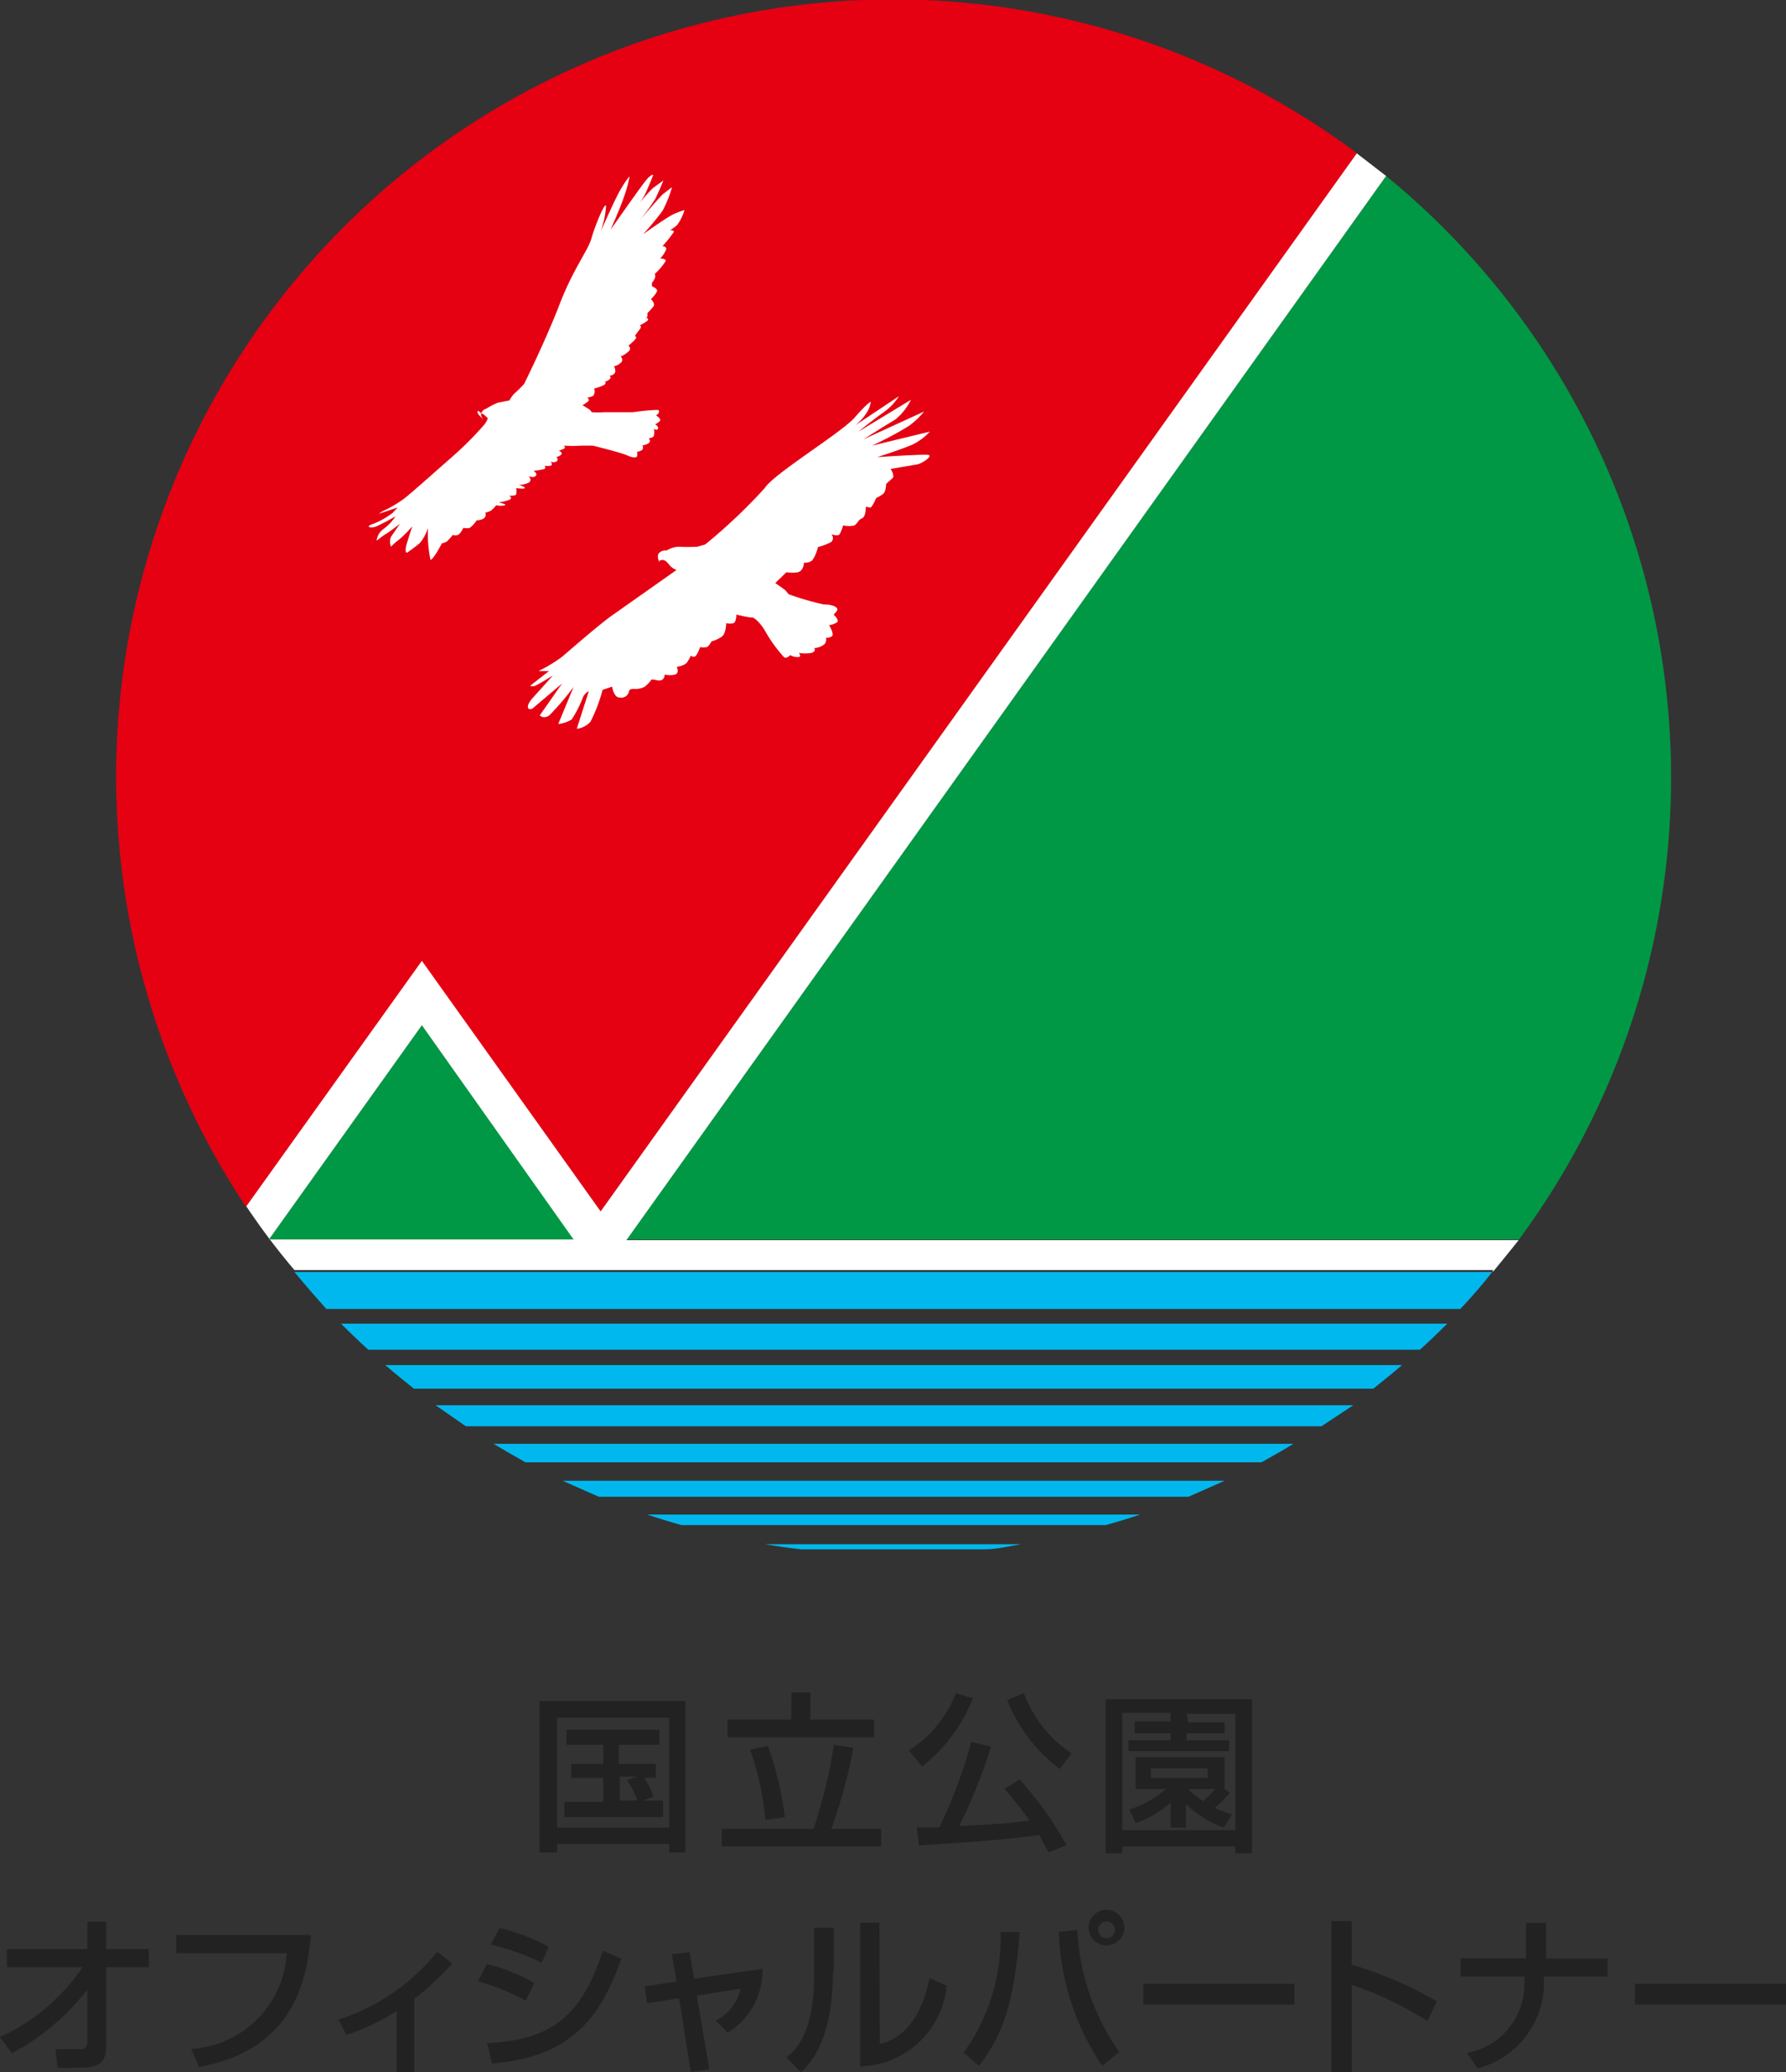 <svg xmlns="http://www.w3.org/2000/svg" viewBox="0 0 56.05 65"><rect x="0" y="0" width="56.05" height="65" fill="#333333" stroke="none"/><g id="header"><path d="M19.67,38.88h28A24.38,24.38,0,0,0,43.5,5.52L19.67,38.88" style="fill:#009844"/><path d="M18.85,38,42.59,4.81A24.38,24.38,0,0,0,7.73,37.87l5.51-7.7L18.85,38" style="fill:#e50012"/><polyline points="13.24 32.16 8.44 38.88 18.03 38.88 13.24 32.16" style="fill:#009844"/><path d="M46.85,39.9c.27-.33.55-.67.81-1h-28L43.5,5.52l-.92-.71L18.85,38l-5.61-7.86-5.51,7.7a21.8,21.8,0,0,0,1.51,2H46.85M13.24,32.16,18,38.88H8.44Z" style="fill:#fff"/><path d="M21,57.84H17.48v.27h-.55V53.36h4.58v4.75H21v-.27m0-.51V53.88H17.48v3.45Zm-.82-.85h.63V57h-3.1v-.48h1.22v-.75h-1v-.44h1v-.6H17.78v-.47h2.91v.47H19.42v.6h1.16v.44h-.36a2.64,2.64,0,0,1,.29.6ZM20,55.73h-.55v.75H20a2.71,2.71,0,0,0-.32-.64Z" style="fill:#222"/><path d="M22.64,57.37h2.89a15.68,15.68,0,0,0,.64-2.64l.61.1a16.3,16.3,0,0,1-.69,2.54h1.56v.55h-5v-.55m2.19-4.28h.59v.85h2v.56H22.83v-.56h2Zm-.74,1.68A10.32,10.32,0,0,1,24.63,57l-.61.09a8.88,8.88,0,0,0-.48-2.21Z" style="fill:#222"/><path d="M30.53,53.28a5.12,5.12,0,0,1-1.59,2.13l-.42-.5A3.7,3.7,0,0,0,30,53.11l.55.17m2.36,4.83-.3-.55c-1.06.17-3.62.32-3.77.33l-.07-.57.71,0a15.29,15.29,0,0,0,1-2.68l.62.15a16.39,16.39,0,0,1-1,2.49c1.19-.06,1.5-.08,2.21-.17a11.77,11.77,0,0,0-.79-1l.48-.29a11.1,11.1,0,0,1,1.47,2.06Zm.35-2.62a5,5,0,0,1-1.65-2.16l.52-.22A3.92,3.92,0,0,0,33.63,55Z" style="fill:#222"/><path d="M39.29,53.3v4.84h-.52v-.22H35.22v.22H34.7V53.3h4.59m-2,.73h1.14v.34H37.24v.22h1.33v.34H35.41v-.34h1.33v-.22H35.61V54h1.13v-.27H35.22v3.68h3.55V53.76H37.24Zm1.31,2.21a4.11,4.11,0,0,1-.48.47,4.3,4.3,0,0,0,.55.21l-.27.41a3.34,3.34,0,0,1-1.18-.74v.74h-.48v-.79a3.17,3.17,0,0,1-1.1.65l-.2-.43a3.15,3.15,0,0,0,1.15-.64h-.95v-1h2.79v1h0Zm-2.48-.77v.3H37.9v-.3Zm1.17.65a2.45,2.45,0,0,0,.47.38c.11-.1.25-.25.37-.38Z" style="fill:#222"/><path d="M0,63.9a6.28,6.28,0,0,0,2.59-2.19H.22v-.57H2.74v-.86h.59v.86H4.67v.57H3.33v2.51c0,.64-.48.64-.92.64a4.43,4.43,0,0,1-.6,0l-.07-.58c.22,0,.51,0,.76,0,.06,0,.24,0,.24-.2V62.41a7.4,7.4,0,0,1-2.37,2L0,63.9" style="fill:#222"/><path d="M9.76,60.68c-.14,1.55-.6,3.62-3.51,4.16L6,64.27a3.19,3.19,0,0,0,3-3H5.53v-.57H9.76" style="fill:#222"/><path d="M13,65h-.55V63.08a6.48,6.48,0,0,1-1.58.75l-.25-.48a6.44,6.44,0,0,0,3.1-2.13l.47.37A8.26,8.26,0,0,1,13,62.7V65" style="fill:#222"/><path d="M16.5,62.76a7.14,7.14,0,0,0-1.5-.61l.28-.54a5.82,5.82,0,0,1,1.49.59l-.27.56m-1.21,1.33c2-.1,2.95-.82,3.63-2.9l.58.25c-.65,1.83-1.56,3.09-4.06,3.29ZM17,61.57A7.34,7.34,0,0,0,15.4,61l.28-.52a6.1,6.1,0,0,1,1.54.59Z" style="fill:#222"/><path d="M21.09,61.3l.55-.06.14.83,2.15-.31a2.29,2.29,0,0,1-1.09,2l-.38-.38a1.44,1.44,0,0,0,.78-1l-1.37.22.39,2.31-.58.08-.37-2.31-1,.16-.08-.53,1-.15-.14-.84" style="fill:#222"/><path d="M26.14,61.83c0,2.25-.76,2.93-1,3.17l-.46-.46c.24-.2.87-.69.87-2.59V60.47h.62v1.36m1.44,2.29c1.23-.29,1.5-1.79,1.56-2.07l.54.24A2.8,2.8,0,0,1,27,64.82V60.31h.6Z" style="fill:#222"/><path d="M30.22,64.42A6.17,6.17,0,0,0,31.4,60.6l.6,0c-.17,2.42-.65,3.41-1.28,4.2l-.5-.43m3.59-3.83a7.19,7.19,0,0,0,1.32,3.83l-.54.43a7.91,7.91,0,0,1-1.36-4.2Zm1.47,0a.56.56,0,0,1-1.11,0,.56.56,0,1,1,1.11,0Zm-.81,0a.26.26,0,1,0,.26-.26A.26.26,0,0,0,34.47,60.6Z" style="fill:#222"/><rect x="35.88" y="62.23" width="4.74" height="0.65" style="fill:#222"/><path d="M42.42,60.26v1.37a11.86,11.86,0,0,1,2.67,1.15l-.29.62a11.12,11.12,0,0,0-2.38-1.14V65h-.64V60.26h.64" style="fill:#222"/><path d="M47.89,61.44V60.32h.63v1.12h1.93V62h-2v.1a2.76,2.76,0,0,1-2.08,2.78l-.33-.48a2.2,2.2,0,0,0,1.8-2.17V62h-2v-.57h2" style="fill:#222"/><rect x="51.31" y="62.23" width="4.74" height="0.65" style="fill:#222"/><path d="M46.85,39.9H9.24c.33.4.67.79,1,1.16H45.83c.35-.37.69-.76,1-1.16" style="fill:#00b8ee"/><path d="M45.39,41.52H10.7c.28.28.56.55.86.82h33c.3-.27.58-.54.86-.82" style="fill:#00b8ee"/><path d="M44,42.82H12.09c.3.26.6.5.9.74H43.1c.3-.24.6-.48.9-.74" style="fill:#00b8ee"/><path d="M42.42,44.08H13.67l.95.66H41.47l1-.66" style="fill:#00b8ee"/><path d="M40.6,45.29H15.49c.33.2.67.39,1,.58H39.59c.34-.19.68-.38,1-.58" style="fill:#00b8ee"/><path d="M38.43,46.45H17.66l1.13.5H37.3l1.13-.5" style="fill:#00b8ee"/><path d="M35.78,47.51H20.31q.54.18,1.08.33H34.7q.54-.15,1.08-.33" style="fill:#00b8ee"/><path d="M32.05,48.44H24c.38.06.76.12,1.15.16H30.9c.39,0,.77-.1,1.15-.16" style="fill:#00b8ee"/><path d="M15.17,13.17s-.11-.13-.06-.22a.22.22,0,0,1,.15-.13,2.35,2.35,0,0,1,.37-.19l.36-.07a.79.79,0,0,1,.18-.24,3.43,3.43,0,0,0,.28-.28s.67-1.35,1.11-2.49.89-1.68,1-2.07.45-1.22.46-1a3.09,3.09,0,0,1-.17.79s.49-1.13.67-1.4a2.31,2.31,0,0,1,.24-.34,4.21,4.21,0,0,1-.19.68c-.12.35-.41,1-.41,1s.93-1.33,1.11-1.55.23-.17.23-.17-.15.39-.27.63a2.56,2.56,0,0,1-.26.38,5.3,5.3,0,0,1,.52-.6l.33-.24s-.12.3-.25.57A6.57,6.57,0,0,1,20,7s.72-.85.83-.93.26-.2.26-.2a3.77,3.77,0,0,1-.29.73,8.07,8.07,0,0,1-.62.75s.79-.57,1-.65a2.69,2.69,0,0,1,.3-.11,1.48,1.48,0,0,1-.23.47,1.28,1.28,0,0,1-.22.16s.17,0,.1.08a3.42,3.42,0,0,1-.34.42s.12,0,.12.1a1,1,0,0,1-.19.29s.19,0,.17.08a1.87,1.87,0,0,1-.34.4.19.19,0,0,1,0,.14.5.5,0,0,1-.09.14l0,.11s.19.07.16.16a.89.89,0,0,1-.19.24s.14.14.08.23a2.71,2.71,0,0,1-.19.21s0,0,0,.08-.07.07-.07.07.14,0,.07.09a1.4,1.4,0,0,1-.25.15s.1,0,0,.13-.13.17-.14.2.09,0,0,.11a1.31,1.31,0,0,1-.21.19s.12.09,0,.19a.72.72,0,0,1-.24.15s.11.12,0,.2a.45.45,0,0,1-.21.11s.09.17,0,.24a.27.27,0,0,1-.17.06s.09,0,.05.09a.41.41,0,0,1-.18.1s.08,0,0,.09a1.53,1.53,0,0,1-.33.12.18.18,0,0,1,0,.18c0,.08-.21.1-.21.1s.11.08,0,.14a.84.84,0,0,1-.15.1l.18.11a.31.31,0,0,1,.11.11,3,3,0,0,0,.41,0c.22,0,.76,0,.89,0a6.78,6.78,0,0,1,.71-.07c.1,0,.1,0,.1.06s-.09.11-.09.11.14.09.13.15-.16.13-.16.13.12.07.09.14-.13,0-.13,0a.45.45,0,0,1,0,.21c0,.07-.16.09-.16.09s.08.08,0,.15a.45.45,0,0,1-.2.07.14.14,0,0,1,0,.14.44.44,0,0,1-.21.07H20s0,0,0,.1-.16.08-.33,0-1.06-.3-1.06-.3h-.37a4.49,4.49,0,0,1-.55,0s.09.06,0,.1l-.15.06s.14.06.07.12a.21.21,0,0,1-.15.07s.09.09,0,.15a.22.22,0,0,1-.18,0s.09.1,0,.13a.6.6,0,0,1-.19,0s.05.06,0,.1a2.31,2.31,0,0,1-.35.06s.15.08.07.16-.22,0-.22,0,.13.14,0,.21a.69.69,0,0,1-.31.07s.21.06.19.1-.27,0-.27,0a.5.5,0,0,1,0,.19c0,.06-.22.05-.22.05s.13.08,0,.13a1.39,1.39,0,0,1-.34.08s.27.05.21.09a.68.68,0,0,1-.28,0,.92.92,0,0,1-.15.16.55.55,0,0,1-.19.07.15.15,0,0,1-.06.19.4.4,0,0,1-.21.05.87.87,0,0,1-.22.24.57.57,0,0,1-.2,0s-.09.19-.17.22a.24.24,0,0,1-.16,0,2.07,2.07,0,0,1-.18.2.34.34,0,0,1-.16.06s-.27.52-.36.52a4,4,0,0,1-.08-1,1.33,1.33,0,0,1-.25.47c-.16.14-.41.31-.41.31s-.09,0,0-.3.17-.53.17-.53a4,4,0,0,1-.42.42,1.81,1.81,0,0,0-.25.22.41.41,0,0,1,0-.31l.28-.41s-.33.26-.44.32-.31.24-.29.2a.53.53,0,0,1,.22-.36,1.52,1.52,0,0,0,.37-.39s-.46.26-.62.32-.36,0-.07-.09a2.52,2.52,0,0,0,.6-.34l.16-.17-.6.2s0,0,.12-.08a3.88,3.88,0,0,0,.67-.39c.21-.16.77-.66,1.52-1.32a10.52,10.52,0,0,0,1-1,.68.68,0,0,0,.12-.21,1.5,1.5,0,0,0-.16-.14c-.06,0-.12-.1-.15-.09s0,.09,0,.09" style="fill:#fff"/><path d="M20.69,17.62s-.1-.18,0-.28a.27.27,0,0,1,.23-.07.77.77,0,0,1,.37-.12,5.73,5.73,0,0,0,.59,0l.25-.07A17.12,17.12,0,0,0,24,15.31c.27-.44,2.41-1.74,2.82-2.21s.51-.5.51-.5a.83.83,0,0,1-.14.36,1.55,1.55,0,0,1-.36.39l1.38-.92a1.74,1.74,0,0,1-.49.51c-.35.25-.78.6-.78.6l1.65-1a1.91,1.91,0,0,1-.49.62c-.26.15-1,.62-1,.62L29,12.91a2.44,2.44,0,0,1-.49.46,10.92,10.92,0,0,1-1.15.61l1.82-.44a1.84,1.84,0,0,1-.53.4c-.28.13-1.12.4-1.12.4s1.47-.1,1.61-.07-.19.27-.37.3l-.82.14s.14.21.06.29l-.2.18s0,.21-.08.3a1,1,0,0,1-.23.14s-.13.29-.18.3-.15-.05-.15,0,0,.29-.12.34-.14.16-.23.22a.77.77,0,0,1-.36,0,1.38,1.38,0,0,1-.11.28c-.05.07-.26,0-.26,0a.17.17,0,0,1,0,.24,1.83,1.83,0,0,1-.42.16,1.19,1.19,0,0,1-.18.42.37.37,0,0,1-.26.07s0,.25-.19.3a1.1,1.1,0,0,1-.36,0l-.35.34s.28.19.32.23l.1.12a8.72,8.72,0,0,0,1.1.32c.31,0,.44.1.43.16s-.12.16-.12.16.19.16.11.24a.57.57,0,0,1-.25.09s.13.22.11.31-.21.09-.21.09a.2.2,0,0,1-.09.23.55.55,0,0,1-.28.09s.08.1-.08.15a1.13,1.13,0,0,1-.4,0s.09.11,0,.13a.46.46,0,0,1-.27-.06s-.11.12-.19.07a4.37,4.37,0,0,1-.6-.83c-.14-.24-.34-.43-.41-.42s-.49-.09-.49-.09,0,.23-.09.27a.62.62,0,0,1-.23,0s0,.34-.15.43a1.12,1.12,0,0,1-.31.14s-.08.15-.15.18a.71.71,0,0,1-.21,0,1,1,0,0,1-.13.27c-.06.07-.16,0-.16,0a1.5,1.5,0,0,1-.12.21c-.07.1-.32.14-.32.14s.09.19-.05.24a.72.72,0,0,1-.33,0s0,.15-.12.18-.29-.07-.31,0a1,1,0,0,1-.21.21.67.67,0,0,1-.35.06s-.13,0-.13.08a.25.25,0,0,1-.3.19c-.18,0-.23-.34-.23-.34l-.3.1a4.85,4.85,0,0,1-.38,1,.67.67,0,0,1-.43.22l.38-1.18a.4.4,0,0,0-.2.23,3.4,3.4,0,0,1-.34.66,1,1,0,0,1-.42.14L18,21.55a8.35,8.35,0,0,1-.76.89c-.19.13-.3,0-.3,0l.7-1-.91.77c-.12.1-.3,0,0-.33s.62-.69.62-.69-.45.28-.55.32-.16,0-.16,0l.59-.46h-.33a4.87,4.87,0,0,0,.73-.44c.26-.22,1.22-1.06,1.6-1.32l2-1.41a.6.6,0,0,1-.19-.12c-.09-.1-.12-.16-.21-.19a.18.18,0,0,0-.17.05" style="fill:#fff"/></g></svg>